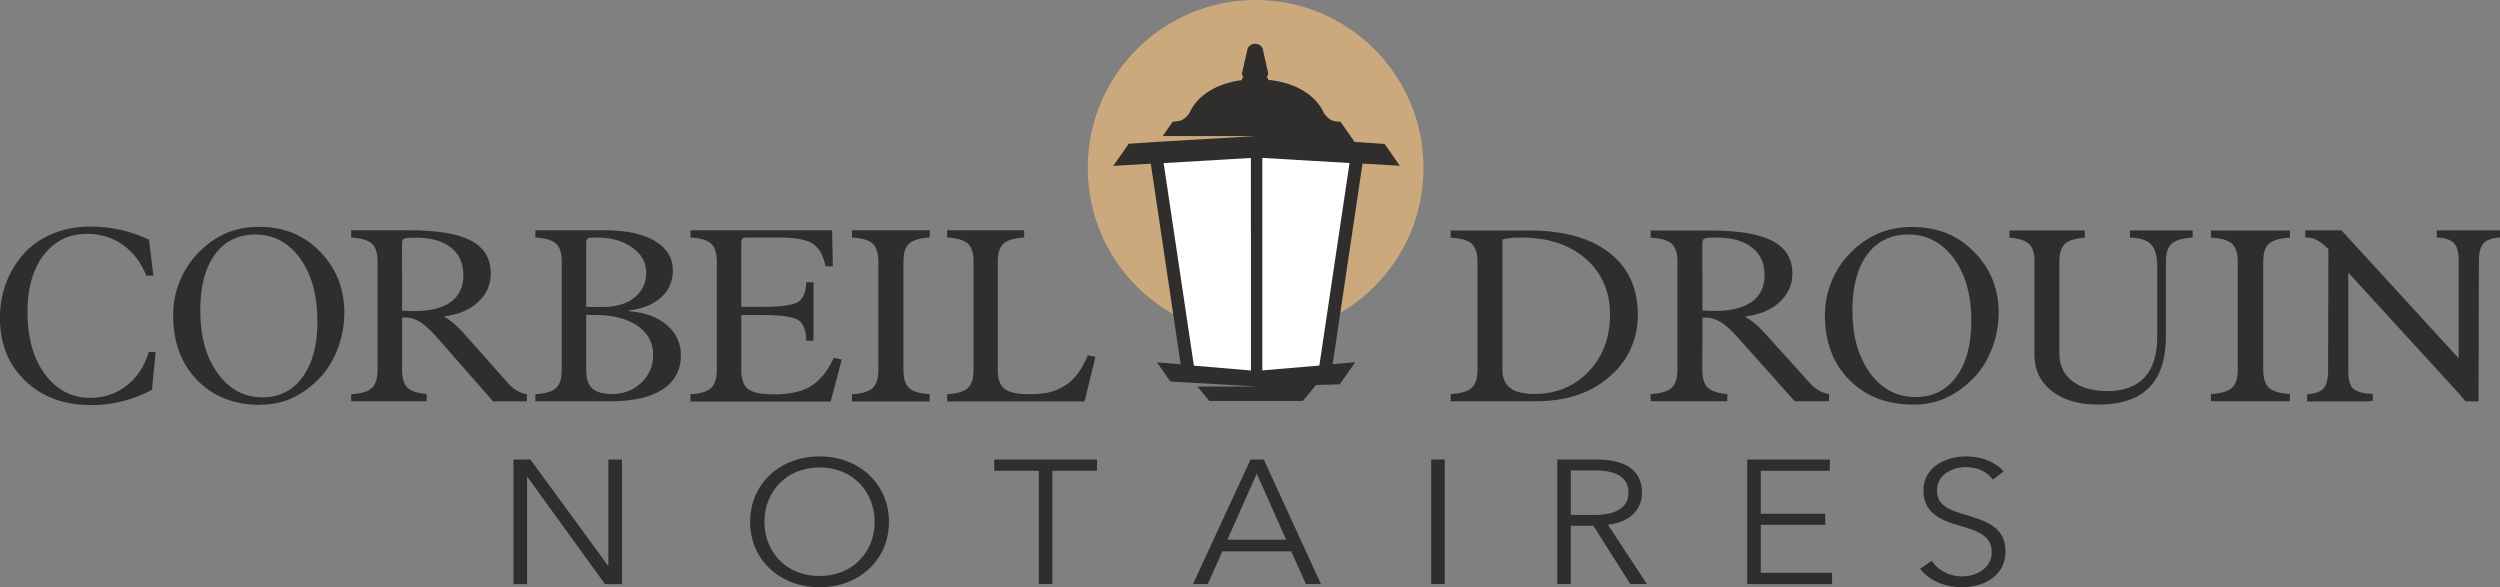 <?xml version="1.0" encoding="UTF-8"?>
<svg xmlns="http://www.w3.org/2000/svg" id="Layer_2" data-name="Layer 2" viewBox="0 0 468.01 109.94"><rect x="0" y="0" width="468.01" height="109.94" fill="#808080" stroke="none"/><defs><style> .cls-1 { fill: #fff; } .cls-2 { fill: #cba97d; } .cls-3 { fill: #302e2d; } </style></defs><g id="Calque_1" data-name="Calque 1"><circle class="cls-2" cx="235.06" cy="31.43" r="31.43"/><g><g><g><path class="cls-3" d="M27.84,65.88h1.3l-.69,7.07c-1.65.93-3.46,1.64-5.41,2.14-1.95.5-3.94.75-5.96.75-5.06,0-9.17-1.51-12.34-4.53-3.17-3.02-4.75-6.94-4.75-11.77,0-2.06.3-4.01.9-5.85.6-1.84,1.48-3.53,2.65-5.08,1.48-1.99,3.38-3.52,5.7-4.59,2.32-1.07,4.87-1.61,7.66-1.61,1.94,0,3.82.21,5.66.62,1.84.41,3.61,1.02,5.33,1.83l.83,6.74h-1.32c-1.04-2.52-2.52-4.45-4.44-5.8-1.92-1.35-4.15-2.02-6.69-2.02-3.37,0-6.07,1.32-8.09,3.96-2.02,2.64-3.04,6.19-3.04,10.64,0,4.83,1.09,8.72,3.27,11.67,2.18,2.95,5.01,4.43,8.5,4.43,2.58,0,4.86-.77,6.82-2.31,1.96-1.54,3.34-3.63,4.12-6.28Z"/><path class="cls-3" d="M48.67,75.79c-4.84,0-8.76-1.54-11.76-4.63-3-3.08-4.5-7.12-4.5-12.12,0-2.28.43-4.46,1.3-6.54.87-2.08,2.1-3.89,3.69-5.46,1.58-1.55,3.27-2.69,5.09-3.45,1.82-.75,3.82-1.13,5.99-1.13,2,0,3.84.28,5.52.85,1.68.57,3.19,1.42,4.55,2.55,1.95,1.62,3.43,3.49,4.42,5.62.99,2.13,1.49,4.47,1.49,7.03,0,2.41-.44,4.74-1.32,6.98-.88,2.24-2.09,4.11-3.62,5.61-1.62,1.59-3.31,2.76-5.06,3.52-1.75.76-3.68,1.14-5.79,1.14ZM59.42,60.13c0-4.84-1.08-8.76-3.24-11.75-2.16-2.99-4.96-4.48-8.39-4.48-3.23,0-5.75,1.25-7.57,3.75-1.82,2.5-2.73,5.99-2.73,10.45,0,4.84,1.08,8.77,3.25,11.77s4.96,4.51,8.38,4.51c3.18,0,5.7-1.27,7.54-3.81,1.84-2.54,2.77-6.02,2.77-10.44Z"/><path class="cls-3" d="M65.74,75.15v-1.35c1.84-.1,3.13-.48,3.85-1.14.72-.66,1.09-1.79,1.09-3.39v-20.32c0-1.59-.36-2.71-1.09-3.36-.72-.65-2.01-1.02-3.85-1.13v-1.35h10.94c5.23,0,9.07.65,11.52,1.95,2.45,1.3,3.67,3.35,3.67,6.15,0,2.08-.78,3.85-2.35,5.32s-3.64,2.36-6.23,2.67v.18c.49.25,1.04.64,1.65,1.16s1.26,1.17,1.94,1.93l8.18,9.21c.5.59,1.07,1.07,1.71,1.44s1.26.59,1.86.66v1.35h-6.33l-10.45-11.91c-1.23-1.4-2.3-2.38-3.2-2.95s-1.84-.85-2.8-.85c-.16,0-.28,0-.35.01s-.15.02-.21.03l-.02,9.78c0,1.56.33,2.67,1,3.32.67.66,1.87,1.06,3.6,1.2v1.35h-14.13ZM75.29,58.15c.61.03,1.08.05,1.39.07.32.01.6.02.85.02,3.01,0,5.3-.57,6.87-1.72,1.57-1.15,2.35-2.82,2.35-5.01s-.78-3.95-2.34-5.18c-1.56-1.23-3.75-1.84-6.57-1.84-1.2,0-1.93.06-2.19.19-.26.13-.39.4-.39.83l.02,12.66Z"/><path class="cls-3" d="M100.22,75.15v-1.35c1.84-.1,3.13-.48,3.85-1.14.72-.66,1.09-1.79,1.09-3.39v-20.32c0-1.59-.36-2.71-1.09-3.36-.72-.65-2.01-1.02-3.85-1.13v-1.35h13.02c4,0,7.12.67,9.36,2,2.24,1.33,3.36,3.18,3.36,5.56,0,2-.73,3.67-2.2,5-1.47,1.33-3.47,2.15-6.03,2.46v.13c2.96.22,5.33,1.08,7.09,2.58,1.76,1.5,2.65,3.39,2.65,5.65,0,2.77-1.13,4.9-3.4,6.39-2.27,1.5-5.52,2.24-9.76,2.24h-14.09ZM109.74,57.46h3.19c2.44,0,4.39-.59,5.85-1.76,1.46-1.17,2.19-2.73,2.19-4.67s-.86-3.43-2.59-4.68c-1.73-1.25-3.93-1.88-6.61-1.88h-.38c-.76,0-1.22.06-1.39.18-.17.12-.26.36-.26.73v12.08ZM109.74,69.28c0,1.59.38,2.74,1.13,3.43s1.99,1.05,3.71,1.05c2.16,0,3.98-.7,5.47-2.11,1.49-1.41,2.23-3.13,2.23-5.18,0-2.3-.98-4.12-2.94-5.48-1.96-1.35-4.61-2.03-7.95-2.03h-1.65v10.32Z"/><path class="cls-3" d="M129.25,75.15v-1.35c1.84-.1,3.13-.48,3.85-1.14.72-.66,1.09-1.79,1.09-3.39v-20.32c0-1.59-.36-2.71-1.09-3.36-.72-.65-2.01-1.02-3.85-1.13v-1.35h26.52l.14,6.74h-1.35c-.44-2.05-1.24-3.46-2.41-4.23-1.17-.77-3.27-1.16-6.31-1.16h-5.86c-.49,0-.81.06-.97.18s-.24.36-.24.73v12.08h3.73c3.67,0,5.98-.32,6.94-.95.95-.63,1.45-1.85,1.48-3.64l1.37-.02v10.96h-1.35c-.03-1.91-.52-3.2-1.45-3.85-.94-.66-3.27-.98-6.98-.98h-3.73v10.32c0,1.74.43,2.93,1.29,3.57.86.64,2.48.96,4.86.96,2.91,0,5.21-.51,6.88-1.53,1.67-1.02,3.1-2.79,4.3-5.31l1.47.33-2.08,7.86h-26.23Z"/><path class="cls-3" d="M159.49,75.15v-1.35c1.84-.1,3.13-.48,3.85-1.14.72-.66,1.09-1.79,1.09-3.39v-20.32c0-1.59-.36-2.71-1.08-3.36s-2.01-1.02-3.86-1.13v-1.35h14.56v1.35c-1.84.1-3.12.48-3.84,1.13-.72.65-1.08,1.77-1.08,3.36v20.32c0,1.61.36,2.74,1.09,3.39.72.66,2,1.03,3.83,1.14v1.35h-14.56Z"/><path class="cls-3" d="M177.31,75.15v-1.35c1.84-.1,3.13-.48,3.85-1.14.72-.66,1.09-1.79,1.09-3.39v-20.32c0-1.59-.36-2.71-1.08-3.36-.72-.65-2.01-1.02-3.86-1.13v-1.35h14.42v1.35c-1.84.1-3.13.48-3.85,1.13-.72.65-1.09,1.77-1.09,3.36v20.32c0,1.71.43,2.89,1.28,3.54.85.66,2.38.98,4.58.98,3.42,0,4.99-.54,6.73-1.61,1.74-1.07,3.16-2.97,4.27-5.68l1.42.31-2.03,8.33h-25.73Z"/></g><g><path class="cls-3" d="M271.58,75.1v-1.34c1.87-.1,3.17-.48,3.91-1.14.73-.65,1.1-1.78,1.1-3.38v-20.28c0-1.59-.37-2.7-1.1-3.35-.74-.65-2.04-1.02-3.91-1.12v-1.34h14.73c6.41,0,11.4,1.39,14.96,4.16,3.56,2.77,5.34,6.64,5.34,11.61,0,2.37-.48,4.57-1.44,6.6-.96,2.04-2.37,3.8-4.22,5.3-1.73,1.44-3.71,2.52-5.96,3.23-2.25.71-4.78,1.07-7.59,1.07h-15.81ZM281.25,69.19c0,1.54.49,2.69,1.46,3.44.98.75,2.47,1.12,4.49,1.12,4.11,0,7.5-1.39,10.18-4.18,2.68-2.79,4.02-6.35,4.02-10.68s-1.52-7.82-4.55-10.46c-3.03-2.64-7.06-3.96-12.1-3.96-.85,0-1.54.03-2.06.09-.53.06-1.01.15-1.44.29v24.34Z"/><path class="cls-3" d="M309.01,75.1v-1.34c1.87-.1,3.17-.48,3.91-1.14.73-.65,1.1-1.78,1.1-3.38v-20.28c0-1.59-.37-2.7-1.1-3.35-.74-.65-2.04-1.02-3.91-1.12v-1.34h11.11c5.31,0,9.21.65,11.69,1.95,2.49,1.3,3.73,3.35,3.73,6.14,0,2.07-.8,3.84-2.39,5.31-1.59,1.47-3.7,2.36-6.32,2.67v.18c.5.25,1.06.64,1.68,1.16.62.52,1.28,1.16,1.97,1.93l8.3,9.19c.51.59,1.09,1.07,1.74,1.43.65.37,1.28.59,1.88.66v1.34h-6.43l-10.6-11.88c-1.25-1.4-2.33-2.38-3.25-2.94s-1.87-.85-2.84-.85c-.16,0-.28,0-.36.01s-.15.02-.22.03l-.02,9.77c0,1.56.34,2.66,1.02,3.32.68.65,1.9,1.05,3.66,1.2v1.34h-14.34ZM318.7,58.12c.62.03,1.09.05,1.42.07.32.01.61.02.86.02,3.05,0,5.38-.57,6.97-1.72,1.59-1.15,2.39-2.81,2.39-5.01s-.79-3.94-2.37-5.17c-1.58-1.23-3.81-1.84-6.67-1.84-1.22,0-1.95.06-2.22.19-.26.13-.4.4-.4.83l.02,12.63Z"/><path class="cls-3" d="M358.13,75.74c-4.91,0-8.89-1.54-11.93-4.62-3.05-3.08-4.57-7.11-4.57-12.09,0-2.28.44-4.45,1.32-6.53.88-2.07,2.13-3.89,3.74-5.45,1.6-1.54,3.32-2.69,5.17-3.44,1.85-.75,3.87-1.12,6.08-1.12,2.03,0,3.9.28,5.6.85,1.7.57,3.24,1.41,4.62,2.55,1.98,1.62,3.48,3.49,4.49,5.61,1.01,2.12,1.51,4.46,1.51,7.02,0,2.41-.45,4.73-1.34,6.97-.9,2.23-2.12,4.1-3.67,5.6-1.65,1.59-3.36,2.76-5.13,3.52-1.78.76-3.73,1.14-5.88,1.14ZM369.05,60.11c0-4.84-1.1-8.74-3.29-11.73-2.19-2.98-5.03-4.48-8.52-4.48-3.28,0-5.84,1.25-7.69,3.75-1.85,2.5-2.77,5.97-2.77,10.43,0,4.84,1.1,8.75,3.3,11.75,2.2,3,5.03,4.5,8.5,4.5,3.23,0,5.78-1.27,7.65-3.8,1.87-2.54,2.81-6.01,2.81-10.42Z"/><path class="cls-3" d="M380.87,48.95c0-1.54-.34-2.64-1.02-3.28-.68-.65-1.9-1.04-3.66-1.19v-1.34h14.1v1.34c-1.81.15-3.05.54-3.74,1.18-.69.64-1.03,1.74-1.03,3.3v17.26c0,2.16.81,3.87,2.42,5.12,1.62,1.25,3.82,1.87,6.62,1.87,3.04,0,5.34-.86,6.92-2.58,1.58-1.72,2.36-4.23,2.36-7.54v-13.27c0-1.91-.39-3.27-1.16-4.08-.78-.81-2.09-1.23-3.95-1.26v-1.34h11.75v1.34c-1.89.1-3.19.48-3.92,1.12-.73.65-1.09,1.76-1.09,3.35v13.87c0,4.37-1.05,7.61-3.14,9.73-2.1,2.12-5.28,3.19-9.55,3.19-3.65,0-6.54-.85-8.7-2.56-2.15-1.7-3.23-3.98-3.23-6.83v-17.4Z"/><path class="cls-3" d="M413.9,75.1v-1.34c1.87-.1,3.17-.48,3.91-1.14.74-.65,1.1-1.78,1.1-3.38v-20.28c0-1.59-.36-2.7-1.09-3.35-.73-.65-2.04-1.02-3.92-1.12v-1.34h14.78v1.34c-1.87.1-3.17.48-3.9,1.12-.73.65-1.09,1.76-1.09,3.35v20.28c0,1.6.37,2.73,1.1,3.38.74.65,2.03,1.03,3.89,1.14v1.34h-14.78Z"/><path class="cls-3" d="M468.01,43.12h-11.71s-.12,0-.12,0v1.34c.37,0,.7.04,1.02.08,1.01.17,1.76.5,2.21.99.58.63.86,1.73.86,3.29v18.25l-21.94-23.95h-2.43s0,0,0,0h-4.34v1.34h.34c.82,0,1.65.29,2.49.88.45.31.95.75,1.5,1.3l-.06,22.79c0,1.56-.29,2.65-.86,3.29-.46.51-1.22.84-2.25,1-.09,0-.18.02-.27.02h0c-.18.04-.36.07-.56.08v1.32h11.68v-.06h.61v-1.34c-1.58-.03-2.77-.33-3.57-.91-.04-.04-.1-.07-.14-.11-.57-.63-.86-1.73-.86-3.29v-18.39l20.8,22.72,1.12,1.37,2.46.02.07-26.32c0-1.56.29-2.65.87-3.29.5-.55,1.35-.89,2.53-1.04.15-.01.3-.03.46-.03v-.02s.07,0,.1-.01v-1.32Z"/></g></g><g><path class="cls-3" d="M113.82,105.89h.07v-19.86h2.54v23.32h-3.17l-14.52-20.06h-.07v20.06h-2.54v-23.32h3.17l14.52,19.86Z"/><path class="cls-3" d="M153.42,109.94c-7.43,0-13-5.17-13-12.25s5.57-12.25,13-12.25,13,5.17,13,12.25-5.57,12.25-13,12.25ZM153.42,87.51c-6.41,0-10.32,4.74-10.32,10.18s3.91,10.14,10.32,10.14,10.32-4.71,10.32-10.14-3.91-10.18-10.32-10.18Z"/><path class="cls-3" d="M197.01,109.34h-2.54v-21.21h-8.35v-2.11h19.24v2.11h-8.35v21.21Z"/><path class="cls-3" d="M226.11,109.34h-2.78l10.78-23.32h2.47l10.71,23.32h-2.82l-2.75-6.13h-12.9l-2.71,6.13ZM229.78,101.04h10.99l-5.5-12.38-5.5,12.38Z"/><path class="cls-3" d="M270.46,109.34h-2.54v-23.32h2.54v23.32Z"/><path class="cls-3" d="M294.07,109.34h-2.54v-23.32h7.33c4.93,0,8.53,1.68,8.53,6.22,0,3.46-2.75,5.63-6.38,5.99l7.29,11.1h-3.1l-6.91-10.9h-4.23v10.9ZM294.07,96.4h4.4c4.05,0,6.38-1.38,6.38-4.15,0-3.06-2.5-4.18-6.27-4.18h-4.51v8.33Z"/><path class="cls-3" d="M329.62,107.24h13.35v2.11h-15.89v-23.32h15.47v2.11h-12.93v8.04h12.08v2.07h-12.08v8.99Z"/><path class="cls-3" d="M373.07,89.78c-1.06-1.42-2.78-2.34-5.14-2.34s-5.32,1.38-5.32,4.38,2.64,3.72,5.43,4.58c3.52,1.09,7.4,2.14,7.4,6.82s-4.19,6.72-8.14,6.72c-3.03,0-6.06-1.15-7.86-3.46l2.18-1.51c1.09,1.65,3.1,2.93,5.71,2.93s5.53-1.51,5.53-4.51c0-3.26-2.92-4.08-6.1-5.01-3.31-.96-6.69-2.31-6.69-6.52,0-4.51,4.3-6.42,7.96-6.42,3.35,0,5.85,1.32,7.05,2.83l-2.01,1.51Z"/></g></g><polygon class="cls-1" points="216.46 28.87 222.43 69.36 235.06 70.56 246.95 69.34 253.91 28.87 232.43 27.94 216.46 28.87"/><path class="cls-3" d="M262.09,31.08l-2.89-4.14-5.61-.37-2.63-3.77-1.09-.11c-1.11-.17-1.83-1.28-1.83-1.28h-.08c-1.59-3.77-5.63-5.98-10.57-6.47,0-.02.01-.04.01-.06,0-.18-.1-.34-.28-.49.18-.18.28-.39.28-.62,0-.05,0-.1-.02-.15h.01s-.94-4.21-.94-4.21h0c-.08-.69-.71-1.22-1.48-1.22s-1.37.51-1.48,1.18h0l-.92,4.07c-.05.11-.08.22-.08.33,0,.22.1.43.28.62-.18.15-.28.31-.28.49,0,.04.02.08.03.11-4.68.6-8.45,2.79-9.98,6.42h-.08s-.73,1.1-1.84,1.26l-1.08.11-1.88,2.69h17.46l-17.45,1.02-.76.04h0s-5.61.38-5.61.38l-2.89,4.14,7.02-.41,5.6,37.57-4.44-.38,2.51,3.59,2.42.14,2.07.12.4.02,11.31.66h-11.14l2.23,2.7h17.51l2.47-2.99,2.26-.06.27.04v-.05s1.91-.05,1.91-.05l2.89-4.14-4.22.36,5.59-37.55,7.02.41ZM234.18,42.89v26.47l-10.68-.91-3.07-20.58h0l-.44-2.93-.13-.89-.54-3.59h0l-1.48-9.93,16.33-.96v13.33ZM250.49,44.94h0l-.44,2.93h0l-3.06,20.56-10.68.91v-18.94h0v-7.51h0v-13.33l16.33.96-2.15,14.41Z"/></g></svg>